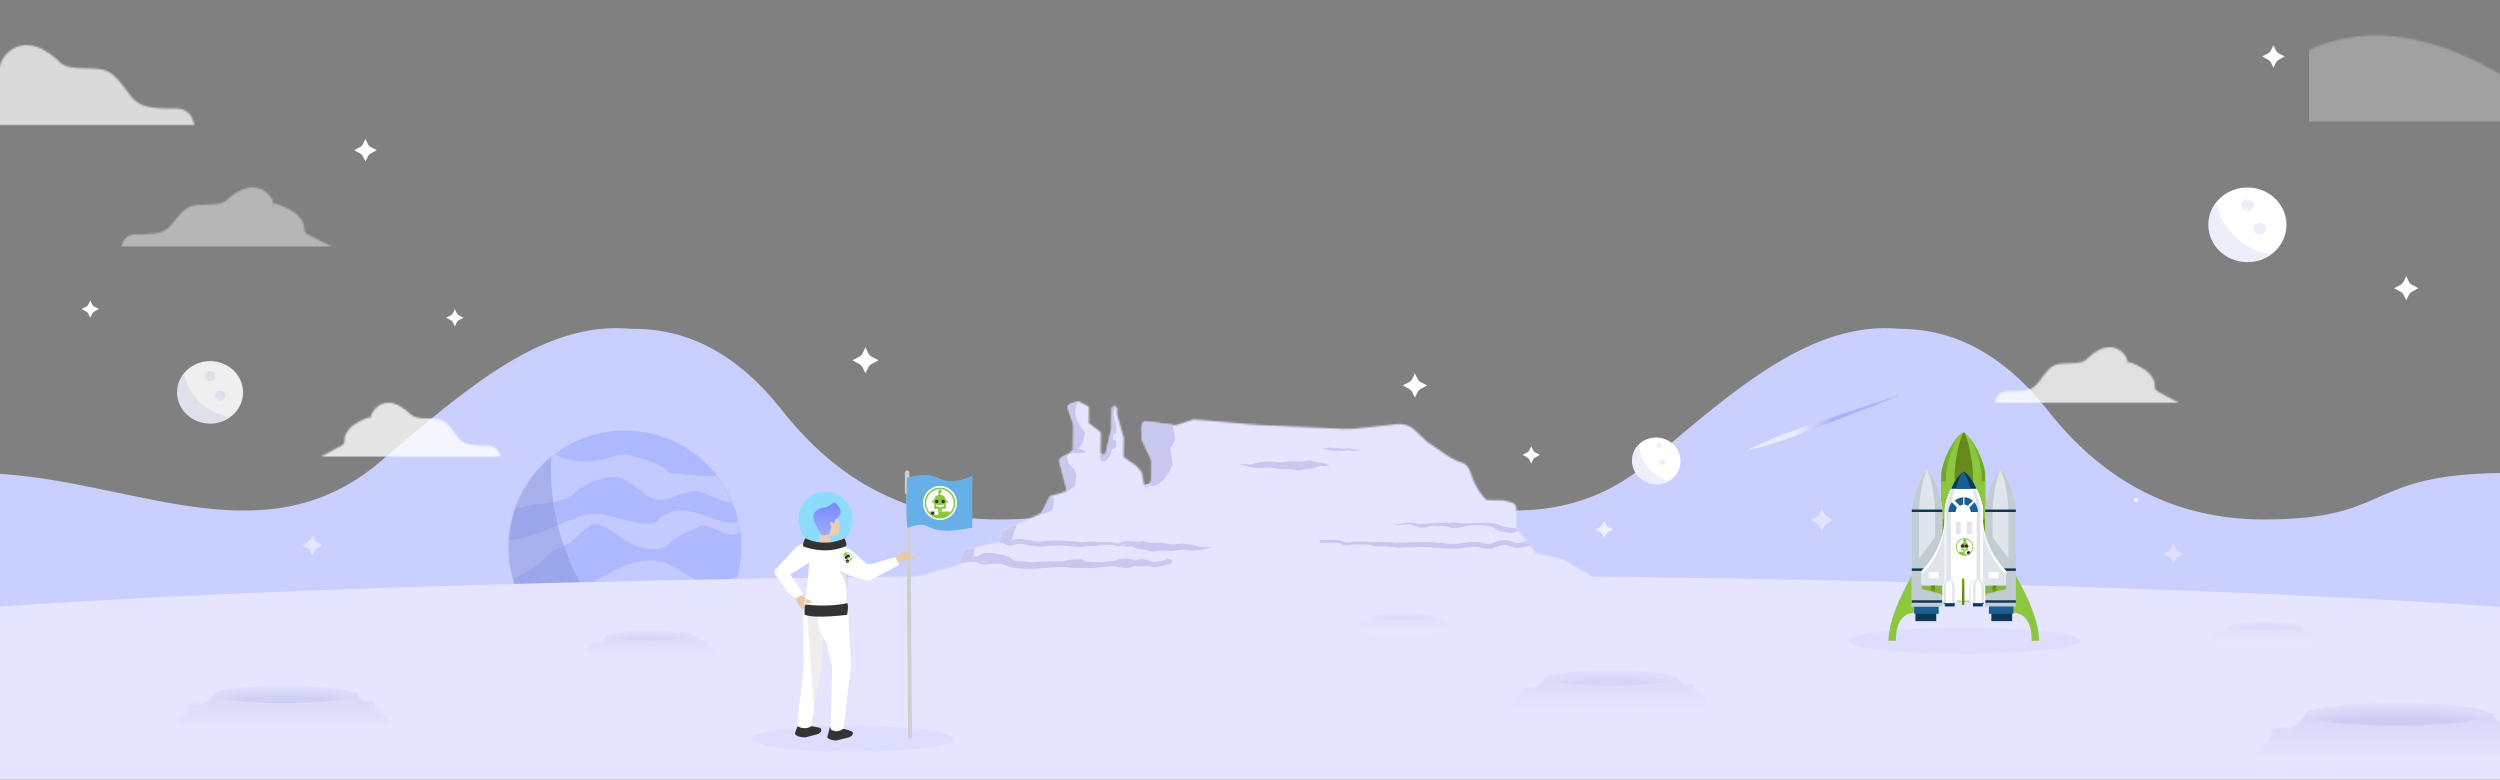 <svg xmlns="http://www.w3.org/2000/svg" xmlns:xlink="http://www.w3.org/1999/xlink" width="1440" height="449" xmlns:v="https://vecta.io/nano"><rect width="100%" height="100%" fill="#808080" stroke="none"/><style><![CDATA[.B{fill:#fff}.C{fill:#8dc63f}.D{fill:#dfe5ea}.E{fill:#333}.F{opacity:.138}.G{fill-rule:nonzero}.H{fill:#0d3956}.I{fill:#1b5e92}.J{mask:url(#o)}.K{fill:#e5e5ff}.L{fill:#7a85da}]]></style><defs><path d="M35.639 4.767c-1.185 1.418-1.911 3.023-2.178 4.816h0c.106.21.073.525-.096.942h0l.096-.942h0c-.32-.638-1.905-.324-4.756.942h0c-5.688 2.528-8.849 4.202-11.592 8.604h0c-2.743 4.402.263 5.936-3.223 7.85h0C11.566 28.256 6.936 30.597 0 34h0 121c-1.061-4.68-3.855-7.02-8.38-7.02h0c-6.789 0-14.152.193-18.343-3.448h0c-4.192-3.641-7.844-11.56-14.299-13.006h0C73.523 9.08 64.78 11.14 60.5 7.26h0C56.221 3.379 50.811 0 45.769 0h0c-5.043 0-8.045 2.273-10.13 4.767h0z" id="A"/><path d="M45.653 6.449a13.31 13.31 0 0 0-2.791 6.516h0c.136.285.094.71-.124 1.275h0l.124-1.275h0c-.409-.863-2.44-.438-6.093 1.275h0c-7.287 3.42-11.336 5.686-14.849 11.641h0c-3.514 5.956.336 8.031-4.128 10.621h0C14.816 38.229 8.885 41.395 0 46h0 155c-1.359-6.332-4.938-9.498-10.735-9.498h0c-8.696 0-18.128.261-23.498-4.665h0c-5.37-4.926-10.048-15.64-18.317-17.597h0c-8.268-1.955-19.468.832-24.951-4.419h0C72.019 4.571 65.089 0 58.63 0h0c-6.46 0-10.305 3.075-12.977 6.449h0z" id="B"/><path d="M47.228 220c-62.97-93.752-62.97-159.201 0-196.348s115.35-29.722 157.14 22.274c33.053 42.86 74.938 64.29 125.655 64.29 35.755 0 50.32-5.917 64.558-12.188l1.817-.802c15.461-6.827 31.582-13.794 75.022-13.794 85.175 0 163.928 52.825 233.639-6.537C755.34 34.08 799.464-4.59 850.013.443c32.164-.459 60.615 14.702 85.355 45.484 33.053 42.86 74.938 64.29 125.655 64.29 35.755 0 50.32-5.917 64.558-12.188l1.817-.802c15.461-6.827 31.582-13.794 75.022-13.794 85.175 0 163.928 52.825 233.639-6.537 50.247-42.788 94.346-81.434 144.852-76.464 31.386.154 59.205 15.318 83.457 45.494 33.053 42.86 74.938 64.29 125.655 64.29 35.755 0 50.32-5.917 64.558-12.188l1.817-.802c15.461-6.827 31.582-13.794 75.022-13.794 85.175 0 163.928 52.825 233.639-6.537s127.587-110.752 207.156-48.76c53.046 41.328 53.046 105.283 0 191.864h0z" id="C"/><circle id="D" cx="67" cy="67" r="67"/><linearGradient x1="43.298%" y1="77.396%" x2="63.551%" y2="50%" id="E"><stop stop-color="#fff" offset="0%"/><stop stop-color="#939fff" offset="100%"/></linearGradient><path id="F" d="M0 0h10v10H0z"/><path id="G" d="M0 0h12v12H0z"/><path id="H" d="M0 0h13v13H0z"/><path d="M97.576.104l-4.562 1.792c-.784.308-1.176 1.206-.877 2.008h0l3.425 9.181c.066.177.1.365.1.555h0v13.902c0 .537-.271 1.036-.717 1.321h0l-6.443 4.112c-.577.368-.845 1.082-.659 1.749h0l4.357 15.569c.228.816-.226 1.67-1.021 1.917h0l-7.613 2.37a1.53 1.53 0 0 0-.908.77h0l-4.545 8.915c-.158.307-.41.553-.719.698h0L55.378 75.224a1.56 1.56 0 0 0-.892 1.416h0v3.486a1.55 1.55 0 0 1-1.163 1.513h0L34.446 86.34c-.5.125-.905.499-1.076.995h0l-2.513 7.27a1.54 1.54 0 0 1-1.019.979h0l-28.729 8.381c-1.556.454-1.445 2.744.147 3.032h0c90.687 16.404 352.774-5.641 392.351-9.11h0c1.506-.132 1.922-2.179.594-2.919h0l-6.748-3.758-8.672-5.064a1.54 1.54 0 0 0-.462-.176h0l-14.729-2.957a1.52 1.52 0 0 1-.884-.539h0l-10.998-13.671c-.225-.279-.346-.628-.346-.989h0V57.427c0-1.562-1.04-2.927-2.524-3.31h0l-4.917-1.269c-.122-.032-.248-.047-.374-.047h0-8.837a1.51 1.51 0 0 1-1.078-.456h0c-3.394-3.465-6.051-7.608-7.806-12.17h0l-1.607-4.175c-.837-2.177-2.596-3.848-4.782-4.546h0a35.71 35.71 0 0 1-8.792-4.204h0l-11.537-7.6a1.6 1.6 0 0 1-.199-.156h0l-6.544-6.074c-2.886-2.68-6.774-3.941-10.645-3.454h0l-22.299 2.802c-3.092.388-6.209.537-9.323.445h0l-47.682-1.418-37.317-2.575c-.198-.014-.397.013-.585.076h0l-10.073 3.428c-.209.072-.431.096-.651.071h0l-16.686-1.893c-.74-.084-1.431.389-1.635 1.12h0l-.589 2.104c-.049.175-.067.358-.055.539h0l.468 6.683c.014.204.068.403.157.586h0l5.295 10.814a1.58 1.58 0 0 1 .161.696h0v11.271a1.57 1.57 0 0 1-.109.578h0l-1.042 2.659c-.562 1.437-2.611 1.247-2.911-.27h0l-1.442-7.296a1.56 1.56 0 0 0-.4-.776h0l-3.124-3.29a1.58 1.58 0 0 0-.27-.226h0l-6.269-4.114c-.436-.287-.7-.78-.7-1.31h0v-9.817c0-.155-.023-.31-.067-.459h0l-3.932-13.047c-.045-.148-.068-.303-.068-.459h0V4.01c0-.86-.683-1.557-1.525-1.557h0c-.843 0-1.525.697-1.525 1.557h0v11.254a1.56 1.56 0 0 1-.033.326h0l-2.862 13.641c-.098.463-.395.855-.81 1.066h0l-.187.096c-1.014.517-2.208-.235-2.208-1.393h0V18.307c0-.503-.237-.975-.638-1.267h0l-5.84-4.259c-.401-.292-.639-.764-.639-1.267h0v-7.58a1.56 1.56 0 0 0-.843-1.393h0L98.806.164C98.592.055 98.358 0 98.123 0h0a1.49 1.49 0 0 0-.547.104h0z" id="I"/><linearGradient x1="49.979%" y1="100%" x2="49.979%" y2="0%" id="J"><stop stop-color="#649b1a" offset="3%"/><stop stop-color="#669d1c" offset="50%"/><stop stop-color="#6da422" offset="70%"/><stop stop-color="#78b12d" offset="85%"/><stop stop-color="#89c23c" offset="98%"/><stop stop-color="#8cc63f" offset="100%"/></linearGradient><linearGradient x1="50%" y1="100%" x2="50%" y2="0%" id="K"><stop stop-color="#72aa27" offset="0%"/><stop stop-color="#6a9720" offset="32%"/><stop stop-color="#668c1b" offset="65%"/><stop stop-color="#64881a" offset="100%"/></linearGradient><linearGradient x1="50.12%" y1="0%" x2="50.12%" y2="100%" id="L"><stop stop-color="#72aa27" offset="0%"/><stop stop-color="#6a9720" offset="32%"/><stop stop-color="#668c1b" offset="65%"/><stop stop-color="#64881a" offset="100%"/></linearGradient><path d="M30.337 4.346c-1.009 1.293-1.627 2.756-1.854 4.391h0c.09.192.063.478-.082.859h0l.082-.859h0c-.272-.581-1.622-.295-4.049.859h0c-4.842 2.305-7.533 3.832-9.868 7.845h0c-2.335 4.013.224 5.412-2.743 7.157h0C9.845 25.763 5.904 27.897 0 31h0 103c-.903-4.267-3.281-6.401-7.133-6.401h0c-5.779 0-12.046.176-15.615-3.144h0c-3.568-3.32-6.677-10.54-12.172-11.859h0c-5.494-1.318-12.937.561-16.58-2.978h0C47.858 3.081 43.253 0 38.961 0h0c-4.292 0-6.848 2.072-8.623 4.346h0z" id="M"/><path d="M31.221 4.486a9.34 9.34 0 0 0-1.908 4.533h0c.093.198.064.494-.085.887h0l.085-.887h0c-.28-.6-1.669-.305-4.167.887h0c-4.983 2.379-7.752 3.955-10.155 8.098h0c-2.403 4.143.23 5.587-2.823 7.388h0C10.132 26.594 6.076 28.797 0 32h0 106c-.93-4.405-3.377-6.607-7.341-6.607h0c-5.947 0-12.397.182-16.069-3.245h0c-3.672-3.427-6.872-10.88-12.526-12.241h0c-5.655-1.36-13.314.579-17.063-3.074h0C49.252 3.18 44.512 0 40.095 0h0c-4.417 0-7.048 2.139-8.874 4.486h0z" id="N"/><path d="M21.82 0l-3.684 4.645-3.967 2.407s.85-.542-1.7-.542h0c-2.55 0-5.951.542-5.951.542h0v1.355l-.283 2.168-3.117 3.7s-.567-.719-1.7 1.178h0C.283 17.351 0 20.061 0 20.061h0s53.558 11.112 121 0h0v-6.775l-5.101-2.168-1.7-1.697-.567-2.91s.567-2.647-1.7-1.866h0c-2.267.782-4.835 0-4.835 0h0l-2.249-1.658L103.431 0H21.82z" id="O"/><linearGradient x1="50%" y1="0.401%" x2="50%" y2="69.423%" id="P"><stop stop-color="#c7c7f0" offset="0%"/><stop stop-color="#e5e5ff" offset="100%"/></linearGradient><radialGradient cx="50%" cy="157.011%" fx="50%" fy="157.011%" r="192.068%" gradientTransform="translate(0.5,1.57),scale(0.123,1),rotate(90),scale(1,4.375),translate(-0.5,-1.57)" id="Q"><stop stop-color="#c7c7f0" offset=".005%"/><stop stop-color="#c7c7f0" offset="47.345%"/><stop stop-color="#e9e9ff" offset="100%"/></radialGradient><path d="M13.705 0l-2.314 2.787-2.492 1.444s.534-.325-1.068-.325h0c-1.602 0-3.738.325-3.738.325h0v.813l-.178 1.301-1.958 2.22s-.356-.431-1.068.707h0C.178 10.411 0 12.037 0 12.037h0s33.639 6.667 76 0h0V7.972l-3.204-1.301-1.068-1.018-.356-1.746s.356-1.588-1.068-1.119h0c-1.424.469-3.037 0-3.037 0h0l-1.413-.995L64.965 0h-51.26z" id="R"/><radialGradient cx="50%" cy="157.011%" fx="50%" fy="157.011%" r="192.068%" gradientTransform="translate(0.5,1.57),scale(0.12,1),rotate(90),scale(1,4.375),translate(-0.5,-1.57)" id="S"><stop stop-color="#c7c7f0" offset=".005%"/><stop stop-color="#c7c7f0" offset="47.345%"/><stop stop-color="#e9e9ff" offset="100%"/></radialGradient><path d="M9.738 0L8.094 2.044 6.323 3.103s.379-.238-.759-.238h0c-1.138 0-2.656.238-2.656.238h0v.596l-.126.954-1.391 1.628s-.253-.316-.759.518h0C.126 7.635 0 8.827 0 8.827h0s23.902 4.889 54 0h0V5.846l-2.276-.954-.759-.747-.253-1.28s.253-1.165-.759-.821h0c-1.012.344-2.158 0-2.158 0h0l-1.004-.729L46.159 0H9.738z" id="T"/><linearGradient x1="50%" y1="0.401%" x2="50%" y2="69.423%" id="U"><stop stop-color="#c7c7f0" offset="0%"/><stop stop-color="#e9e9ff" offset="100%"/></linearGradient><radialGradient cx="50%" cy="157.011%" fx="50%" fy="157.011%" r="192.068%" gradientTransform="translate(0.5,1.57),scale(0.111,1),rotate(90),scale(1,4.375),translate(-0.5,-1.57)" id="V"><stop stop-color="#c7c7f0" offset=".005%"/><stop stop-color="#c7c7f0" offset="47.345%"/><stop stop-color="#e9e9ff" offset="100%"/></radialGradient><path d="M20.377 0l-3.44 4.273-3.705 2.215s.794-.499-1.588-.499h0c-2.382 0-5.557.499-5.557.499h0v1.247L5.822 9.73l-2.911 3.404s-.529-.661-1.588 1.084h0C.265 15.963 0 18.457 0 18.457h0s50.017 10.223 113 0h0v-6.233l-4.764-1.995-1.588-1.561-.529-2.677s.529-2.435-1.588-1.716h0c-2.117.719-4.515 0-4.515 0h0l-2.101-1.525L96.592 0H20.377z" id="W"/><path d="M28.672 0l-4.841 5.946-5.213 3.082s1.117-.694-2.234-.694h0c-3.351 0-7.819.694-7.819.694h0v1.735l-.372 2.775-4.096 4.736s-.745-.92-2.234 1.508h0C.372 22.21 0 25.679 0 25.679h0s70.377 14.223 159 0h0v-8.672l-6.703-2.775-2.234-2.172-.745-3.725s.745-3.388-2.234-2.388h0c-2.979 1-6.353 0-6.353 0h0l-2.956-2.122L135.913 0H28.672z" id="X"/><radialGradient cx="50%" cy="157.011%" fx="50%" fy="157.011%" r="192.068%" gradientTransform="translate(0.5,1.57),scale(0.123,1),rotate(90),scale(1,4.375),translate(-0.5,-1.57)" id="Y"><stop stop-color="#c7c7f0" offset=".005%"/><stop stop-color="#c7c7f0" offset="47.345%"/><stop stop-color="#e9e9ff" offset="100%"/></radialGradient><path d="M11.361 0L9.443 2.23 7.377 3.385s.443-.26-.885-.26h0c-1.328 0-3.098.26-3.098.26h0v.651l-.148 1.041-1.623 1.776s-.295-.345-.885.566h0C.148 8.329 0 9.629 0 9.629h0s27.885 5.334 63 0h0V6.377l-2.656-1.041-.885-.815-.295-1.397s.295-1.271-.885-.895h0c-1.18.375-2.517 0-2.517 0h0l-1.171-.796L53.852 0H11.361z" id="Z"/><radialGradient cx="50%" cy="157.011%" fx="50%" fy="157.011%" r="192.068%" gradientTransform="translate(0.5,1.57),scale(0.119,1),rotate(90),scale(1,4.375),translate(-0.5,-1.57)" id="a"><stop stop-color="#c7c7f0" offset=".005%"/><stop stop-color="#c7c7f0" offset="47.345%"/><stop stop-color="#e9e9ff" offset="100%"/></radialGradient><linearGradient x1="51.793%" y1="52.822%" x2="43.597%" y2="50%" id="b"><stop stop-color="#fff" offset="0%"/><stop stop-color="#fff" offset="12.695%"/><stop stop-color="#eee" offset="100%"/></linearGradient><linearGradient x1="50%" y1="90.021%" x2="50%" y2="10.002%" id="c"><stop stop-color="#9ca8fb" offset="0%"/><stop stop-color="#7b8bff" offset="100%"/></linearGradient><path id="d" d="M22.212 21.897c-4.893 3.216-8.811 17.868-8.811 23.228v55.179h17.633V45.136c0-5.367-3.926-20.022-8.822-23.239z"/><path id="e" d="M43.377 23.31h0c-5.361 2.761-10.933 15.407-10.933 21.383v52.079H54.31V44.693c0-5.976-5.575-18.622-10.933-21.383z"/><path id="f" d="M34.914 85.47c-.972 0-1.763 1.786-1.763 3.969v8.746h3.527v-8.746c0-2.183-.794-3.969-1.763-3.969z"/></defs><g fill="none" fill-rule="evenodd"><g opacity=".426" transform="matrix(-1 0 0 1 191 108)" class="B"><mask id="g"><use xlink:href="#A"/></mask><path mask="url(#g)" d="M-3 37h127V-2H-3z"/></g><g opacity=".705" transform="translate(-43 26)" class="B"><mask id="h"><use xlink:href="#B"/></mask><path mask="url(#h)" d="M-4 50h163V-3H-4z"/></g><g opacity=".744" transform="matrix(-1 0 0 1 1489 20)" class="B"><mask id="i"><use xlink:href="#C" href="#B"/></mask><path opacity=".593" mask="url(#i)" d="M-4 50h163V-3H-4z"/></g><g transform="translate(-486 189)"><mask id="j" class="B"><use xlink:href="#C"/></mask><use fill="#c9d0ff" xlink:href="#C"/><g opacity=".503" mask="url(#j)"><g transform="translate(779 59)"><mask id="k" class="B"><use xlink:href="#D"/></mask><use fill="#939fff" xlink:href="#D"/><g mask="url(#k)"><g transform="translate(-29.996 -18)"><g fill="#bbc3ff"><path d="M41.164 20.04C52.011 31.211 63.96 37.247 80.12 35.436c7.544-.845 13.15-5.163 21.069-2.894 33.552 9.614 7.354 9.031 36.08 11.169 4.48.333 9.068.866 13.476 0 4.082-.802 8.269-7.557 11.478-4.905 4.66 3.852 7.656 12.882 4.01 17.708-5.982 7.918-19.94-1.922-26.32-3.175-9.5-1.866-18.465 7.481-27.116 3.751-8.201-3.536-15.663-14.868-26.544-11.965-27.13 7.238-8.46 11.992-42.313 15.748-6.866.762-23.405 6.916-20.717.54l-6.512-2.816c55.109-130.687 8.77 3.971 22.452-36.436l2-2.121zM17.639 80.264c20.568 3.904 33.057-5.348 52.207-12.533 13.255-4.974 22.269 1.889 35.081 3.423 14.326 1.715 7.675-3.111 19.707-6.497 9.978-2.807 23.824 5.055 31.537 6.326 4.74.781 9.829-1.948 14.402-.475 1.724.555-2.273 2.916-3.802 3.889-2.563 1.631-5.251 3.99-8.282 3.802-5.003-.31-9.266-3.93-14.118-5.191-1.502-.39-3.201-.257-4.644.314-5.013 1.982-9.81 4.517-14.464 7.242-2.513 1.472-4.089 4.767-6.951 5.296-4.789.886-9.983.376-14.549-1.32-6.706-2.49-12.001-7.879-18.467-10.941-2.256-1.068-5.094-2.313-7.373-1.295-5.038 2.252-8.35 7.265-12.916 10.366-3.067 2.082-6.827 2.999-9.874 5.11-3.807 2.636-6.679 6.501-10.553 9.037-4.938 3.233-10.135 6.229-15.711 8.158-2.479.858-6.781 2.391-7.869 0-3.138-6.896-1.613-15.071-2.42-22.607l-.941-2.105zm11.119 37.234c15.124-.395 26.218.373 39.656-6.277 14.897-7.373 29.217-20.397 47.083-18.123 13.113 1.669 20.013 14.459 34.52 12.997 6.015-.606 15.198-8.392 17.891-2.97 3.441 6.925-1.662 18.284-8.676 21.517-6.843 3.154-13.932-5.899-21.24-7.73-3.107-.779-6.495-.755-9.608 0-3.179.771-5.554 3.751-8.748 4.453-8.685 1.91-15.328-5.793-24.094-2.805-29.032 9.895-23.686 15.869-50.592 11.749-1.97-.302-4.774 1.755-5.978.163l-4.114 1.946c-2.732-3.615-2.796-8.625-4.193-12.937l-1.908-1.984zm26.872 32.183c24.204-24.52 60.332-7.196 89.51-10.049 5.267-.515 11.07-7.354 15.314-4.188 3.376 2.517-5.52 6.456-8.893 8.977s-7.079 4.785-11.11 5.976c-16.339 4.828-31.849-12.103-49.011-6.31-6.291 2.124-10.117 8.81-16.018 11.856-2.948 1.522-6.545 1.895-9.838 1.494-2.937-.358-5.992-1.58-8.082-3.679-1.403-1.409-.912-3.874-1.368-5.811"/></g><path d="M142.752 140.529l-.337.274c-13.239 10.693-30.076 17.094-48.405 17.094-42.626 0-77.181-34.62-77.181-77.326a77.08 77.08 0 0 1 15.989-47.131c10.718 54.886 54.629 97.863 109.934 107.09z" fill-opacity=".45" fill="#4450a5" transform="matrix(.946 .326 -.326 .946 35.493 -20.765)"/></g></g></g></g><g mask="url(#j)" class="K"><ellipse cx="1204.252" cy="187.249" rx="893" ry="45.288"/></g><path d="M3.691 86.673c1.109-4.369 2.292-8.423 3.503-12.379.595-2 1.224-3.893 1.839-5.849l1.88-5.669c1.269-3.72 2.578-7.272 3.929-10.657l4.057-10.155 4.016-10.298 4.037-10.209 8.114-20.247.139.565-7.566 22.489-3.8 11.142-3.83 11.07-3.79 11.204c-1.26 3.756-2.565 7.344-3.915 10.765l-2.045 4.97-2.086 4.835a122.06 122.06 0 0 1-4.341 9.033l-.139-.61z" transform="matrix(.643 .766 -.766 .643 1557.391 11.246)" fill="url(#E)" opacity=".587" class="G"/><g opacity=".729" transform="translate(1405 111)" class="B"><mask id="l"><use xlink:href="#F"/></mask><path d="M5 10L3.964 7.861a3.22 3.22 0 0 0-1.345-1.417L0 5l2.545-1.32a3.22 3.22 0 0 0 1.436-1.497L5 0l1.019 2.183a3.22 3.22 0 0 0 1.436 1.497L10 5 7.38 6.444c-.584.322-1.054.817-1.344 1.417L5 10z" mask="url(#l)"/></g><g opacity=".367" transform="translate(1732 124)" class="B"><mask id="m"><use xlink:href="#G"/></mask><path d="M6 12L4.757 9.433c-.349-.72-.913-1.314-1.614-1.7L0 6l3.054-1.584c.757-.393 1.362-1.024 1.723-1.796L6 0l1.223 2.619c.361.773.966 1.404 1.723 1.796L12 6 8.856 7.733c-.701.386-1.264.98-1.613 1.7L6 12z" mask="url(#m)"/></g><path d="M666 131l-1.243-2.567c-.349-.72-.913-1.314-1.614-1.7L660 125l3.054-1.584c.757-.393 1.362-1.024 1.723-1.796L666 119l1.223 2.619c.361.773.966 1.404 1.723 1.796L672 125l-3.144 1.733c-.701.386-1.264.98-1.613 1.7L666 131z" opacity=".459" class="B"/><g opacity=".434" transform="translate(1529 104)" class="B"><mask id="n"><use xlink:href="#H"/></mask><path d="M6.5 13l-1.346-2.781a4.19 4.19 0 0 0-1.748-1.842L0 6.5l3.308-1.716c.82-.425 1.476-1.109 1.867-1.946L6.5 0l1.325 2.837c.391.837 1.047 1.521 1.867 1.946L13 6.5 9.594 8.377a4.19 4.19 0 0 0-1.748 1.842L6.5 13z" mask="url(#n)"/></g><g transform="matrix(1 .017 -.017 1 1009.016 40.562)"><mask id="o" class="B"><use xlink:href="#I"/></mask><path d="M-6.991 137.009h408v-160h-408z" class="J K"/><g fill="#c7c7f0" class="J"><path d="M360.572 75.257l-7.947 1.959c-1.161.198-2.119-.362-3.169-.757-1.056-.397-2.154-.628-3.279-.738-2.245-.222-4.404.23-6.472 1.072-1.077.439-2.157.968-3.311 1.187-1.363.259-2.609-.153-3.921-.466-4.997-1.19-9.85.184-14.834.66-5.185.494-10.435-.471-15.628-.566-6.134-.111-12.262.257-18.381.623-.329.02-.597.129-.811.288-.044-.01-.086-.024-.134-.03a78.85 78.85 0 0 0-12.555-.534 1.37 1.37 0 0 0-.429.088l-3.487-.033c-2.274-.022-4.559-.104-6.831.004-1.107.053-2.215.165-3.303.373-.543.104-1.084.259-1.637.303-.53.042-1.006-.043-1.507-.212-.962-.326-1.851-.791-2.855-.997-1.067-.219-2.163-.267-3.251-.258-2.55.021-5.101.126-7.65.192-1.045.028-1.049 1.629 0 1.601l6.828-.177c1.04-.026 2.098-.051 3.131.097 1.055.151 1.984.557 2.966.939a5.71 5.71 0 0 0 3.176.306c1.115-.192 2.194-.434 3.326-.519 2.231-.167 4.479-.081 6.714-.06l1.806.017c.142.25.406.438.705.418l1.215-.082c.195.341.556.582 1.084.562a78.85 78.85 0 0 1 12.555.534c.139.017.262.009.378-.01a1.45 1.45 0 0 0 .567.073c5.488-.329 10.98-.658 16.48-.642 5.342.015 10.713.938 16.042.694 5.062-.232 10.205-2.091 15.263-.938 2.375.541 4.405 1.031 6.791.246 2.327-.767 4.361-1.953 6.89-1.932 2.601.022 4.835 1.822 7.397 1.597 2.95-.258 5.99-1.394 8.859-2.104 1.828-.452 1.054-3.233-.779-2.779M151.796 89.903l-7.947 1.959c-1.161.198-2.119-.362-3.169-.757-1.056-.397-2.154-.628-3.279-.738-2.245-.222-4.404.23-6.472 1.072-1.077.439-2.157.968-3.311 1.187-1.363.259-2.609-.153-3.921-.466-4.997-1.19-9.85.184-14.834.66-5.185.494-10.435-.471-15.628-.566-6.134-.111-12.262.257-18.381.623-.329.02-.597.129-.811.288-.044-.01-.086-.024-.134-.03a78.85 78.85 0 0 0-12.555-.534 1.37 1.37 0 0 0-.429.088l-3.487-.033c-2.274-.022-4.559-.104-6.831.004-1.107.053-2.215.165-3.303.373-.543.104-1.084.259-1.637.303-.53.042-1.006-.043-1.507-.212-.962-.326-1.851-.791-2.855-.997-1.067-.219-2.163-.267-3.251-.258-2.55.021-5.101.126-7.65.192-1.045.028-1.049 1.629 0 1.601l6.828-.177c1.04-.026 2.098-.051 3.131.097 1.055.151 1.984.557 2.966.939a5.71 5.71 0 0 0 3.176.306c1.115-.192 2.194-.434 3.326-.519 2.231-.167 4.479-.081 6.714-.06l1.806.017c.142.25.406.438.705.418l1.215-.082c.195.341.556.582 1.084.562a78.85 78.85 0 0 1 12.555.534c.139.017.262.009.378-.01a1.45 1.45 0 0 0 .567.073c5.488-.329 10.98-.658 16.48-.642 5.342.015 10.713.938 16.042.694 5.062-.232 10.205-2.091 15.263-.938 2.375.541 4.405 1.031 6.791.246 2.327-.767 4.361-1.953 6.89-1.932 2.601.022 4.835 1.822 7.397 1.597 2.95-.258 5.99-1.394 8.859-2.104 1.828-.452 1.054-3.233-.779-2.779"/><path d="M40.806 77.984l6.089 1.959c.889.198 1.623-.362 2.428-.757.81-.397 1.65-.627 2.511-.739 1.72-.221 3.374.23 4.959 1.072.825.439 1.652.968 2.537 1.188 1.043.259 1.998-.153 3.003-.466 3.829-1.19 7.547.186 11.366.661 3.972.494 7.994-.471 11.972-.565 4.699-.112 9.395.256 14.083.623a.98.98 0 0 1 .621.287c.034-.01.066-.024.102-.03a46.45 46.45 0 0 1 9.619-.533.85.85 0 0 1 .328.087l2.672-.033c1.743-.022 3.492-.104 5.233.004.847.053 1.696.165 2.53.373.415.104.83.26 1.254.303.406.042.771-.043 1.154-.212.737-.325 1.418-.79 2.188-.997.818-.218 1.657-.267 2.491-.258 1.953.022 3.907.126 5.86.192.801.027.804 1.628 0 1.601l-5.231-.177c-.797-.025-1.608-.05-2.399.097-.809.151-1.52.558-2.272.94-.806.41-1.579.498-2.433.306s-1.68-.433-2.547-.518c-1.71-.167-3.432-.081-5.144-.06l-1.383.017c-.109.249-.311.438-.54.417l-.93-.081c-.149.34-.425.581-.83.561a46.45 46.45 0 0 0-9.619.533.75.75 0 0 1-.289-.01c-.127.056-.27.087-.434.074-4.205-.329-8.413-.659-12.626-.643-4.093.015-8.207.938-12.29.694-3.879-.232-7.818-2.09-11.693-.937-1.82.541-3.376 1.03-5.203.245-1.782-.766-3.34-1.953-5.279-1.931-1.992.021-3.704 1.822-5.666 1.597-2.261-.258-4.59-1.394-6.788-2.104-1.401-.452-.807-3.232.597-2.779m-11.182 9.877v7.04s17.186-4.452 27.521 0 28.242-.207 36.054.725 29.324-1.553 29.324-1.553 5.408-1.553 9.975 0 20.112-2.795 20.112-2.795-9.656.724-13.743 1.553-6.97-3.831-13.94-2.692-1.563 2.063-14.061 2.223-4.567-2.015-13.219-1.394-11.778 4.142-26.079 3.106-5.528-3.521-18.628-5.487-7.211 2.898-15.623 1.449-7.691-2.174-7.691-2.174M360.142 71.86l.092-4.289s-11.231 2.493-17.892-.352-18.363-.234-23.429-.902-19.084.571-19.084.571-3.536.878-6.484-.127-13.111 1.446-13.111 1.446 6.287-.318 8.954-.771 4.482 2.423 9.028 1.819 1.042-1.237 9.17-1.175 2.943 1.286 8.577 1.019 7.711-2.373 16.994-1.559 3.549 2.215 12.038 3.581 4.726-1.674 10.176-.684 4.972 1.423 4.972 1.423M151.484 7.275l2.949 13.92-2.949 5.061 1.475 8.858s-5.242 16.182-14.563 12.204l1.884-6.51-4.55-13.197-4.296-16.857 6.193-9.807 13.859 6.327z"/><path d="M115.927-.192v12.101l-4.592 18.423s-.622 4.665 2.296 4.028 4.318-7.166 4.318-7.166l2.331-1.274v-3.662l-1.866-.478.155-3.025 1.71-.637v-3.344l-.622-3.344-.622-1.751-.466-2.866.466-2.548.291-1.737.953-5.109-5.129 2.388h.777zM97.848-1.231l-1.65 6.732 1.65 6.42 4.5 6.106-1.65 6.576-2.1 2.349 4.65 1.878-2.85.94h-4.2l-7.95-2.035 1.351-20.667 4.949-8.298zm-6.429 31.075l1.48 5.881 3.62 3.497 1.2 3.497-.601 5.902-5.7 4.223-3.656-3.449-2.043-16.213zm-8.983 22.224l2.582 4.986-.607 5.693-5.013 2.322h-6.38zM65.292 66.485L60.963 81.11l-1.641 1.375-6.418-.808-7.612-6.141 12.537-5.818zM40.496 81.742l-1.236 8.529-4.271 2.57-5.492-1.421V79.841zm203.126-46.938l-2.643-1.505-4.941-.637-4.597-1.017-3.563.763c-.575.254-7.164-.127-7.164-.127l-6.396.944-5.057-.562c-.344 0-6.205.562-6.205.562l-4.589 1.262h-6.349-.497l5.746 1.579 6.206.562c.344 0 5.057-.562 5.057-.562l6.396.944 7.164-.128c.574.254 3.563.763 3.563.763l4.596-1.018 4.941-.636 2.084-1.187h6.247zm-5.162-9.672l1.169-.502 2.185-.212 2.033-.339 1.576.254c.253.084 3.168-.042 3.168-.042l2.829.315 2.236-.188a241.95 241.95 0 0 1 2.745.188l2.029.42h2.809.219l-2.541.526-2.745.188c-.152 0-2.236-.188-2.236-.188l-2.83.315-3.169-.042c-.254.084-1.575.254-1.575.254l-2.034-.339-2.185-.212-.922-.396h-2.763zM124.452 82.984l2.643-1.505 4.941-.637 4.597-1.017 3.563.763c.574.254 7.164-.127 7.164-.127l6.396.944 5.057-.562c.344 0 6.205.562 6.205.562l4.589 1.262h6.349.497l-5.746 1.579-6.205.562c-.344 0-5.057-.562-5.057-.562l-6.396.944-7.164-.128c-.575.254-3.563.763-3.563.763l-4.596-1.018-4.942-.636-2.084-1.187h-6.247z"/></g></g><g transform="translate(1550.744 60)"><ellipse fill="#ddf" cx="67" cy="120.071" rx="67" ry="7.5"/><g transform="translate(23.03)" class="G"><path d="M71.238 79.113s15.517 24.251 15.517 40.969h-4.33s1.263-16.172-11.187-16.172V79.113zm-55.721 0S0 103.364 0 120.082h4.33S3.067 103.91 15.517 103.91V79.113z" class="C"/><path d="M43.019 0h0c-6.217 3.229-12.69 17.937-12.69 24.882V85.47h25.392V24.882c0-6.956-6.48-21.672-12.701-24.882z" fill="url(#J)"/><path d="M43.377 0h0C38.368 3.229 33.15 17.937 33.15 24.882V85.47h20.454V24.882c0-6.956-5.217-21.672-10.227-24.882z" class="C"/><path d="M43.377 0h0c-2.591 3.229-5.29 17.937-5.29 24.882V85.47h10.58V24.882c0-6.956-2.699-21.672-5.29-24.882z" fill="url(#K)"/><path d="M30.329 28.255h25.392v21.897H30.329z" class="C"/><path d="M15.517 103.129h11.991v5.651H15.517z" class="H"/><path d="M14.812 98.891h14.106v5.651H14.812z" class="I"/><path d="M59.247 103.129h11.991v5.651H59.247z" class="H"/><path d="M57.837 98.891h14.106v5.651H57.837z" class="I"/><use xlink:href="#d" class="D"/><use xlink:href="#d" fill="#c2ccd3"/><path d="M22.225 21.897c-2.551 3.216-4.592 17.869-4.592 23.229v27.629l9.169-12.387V45.138c0-5.368-2.03-20.024-4.577-23.24z" class="D"/><path d="M64.537 21.897c-4.898 3.216-8.817 17.868-8.817 23.228v55.179h17.633V45.136c0-5.367-3.919-20.022-8.817-23.239z" fill="#c2ccd3"/><path d="M64.535 21.897c-2.545 3.216-4.583 17.869-4.583 23.229v15.231l9.169 12.397V45.138c0-5.368-2.038-20.024-4.586-23.24z" class="D"/><path d="M13.401 44.501h17.633v1.413H13.401zm0 33.906h17.633v1.413H13.401zm0 18.365h17.633v1.413H13.401zm42.32-52.271h17.633v1.413H55.721zm0 33.906h17.633v1.413H55.721zm0 18.365h17.633v1.413H55.721z" class="H"/><path d="M54.27 47.326H32.481c.001 12.178-4.842 23.844-13.437 32.369h0v7.744l9.712 2.407c2.188.543 3.726 2.528 3.725 4.807H54.27c0-2.28 1.54-4.265 3.729-4.807l9.712-2.407v-7.744h0c-8.596-8.525-13.44-20.191-13.441-32.369h0z" class="B"/><path d="M67.711 82.023h0C59.114 73.616 54.27 62.111 54.27 50.101v-5.408c0-5.976-5.556-18.622-10.895-21.383h0c-5.342 2.761-10.895 15.407-10.895 21.383v5.408c.001 12.01-4.842 23.514-13.437 31.922h0v7.632l9.712 2.377a4.88 4.88 0 0 1 3.725 4.74H54.27c-.002-2.249 1.539-4.207 3.729-4.74l9.712-2.377v-7.632z" class="D"/><path d="M19.044 88.296v1.978l9.712 2.406c2.188.542 3.726 2.523 3.725 4.798H54.27c-.002-2.277 1.539-4.259 3.729-4.798l9.712-2.406v-1.978H19.044z" fill="#88b541"/><g fill="url(#K)"><path d="M24.686 91.442l2.116.385v-3.532h-2.116z"/><path d="M59.953 91.827l2.116-.385v-3.146h-2.116z"/></g><g class="B"><use xlink:href="#e"/><use xlink:href="#e"/></g><path d="M43.023 23.31h0c-4.837 2.761-9.873 15.407-9.873 21.383v52.079h19.749V44.693c0-5.976-5.036-18.622-9.876-21.383z" class="D"/><path d="M43.374 23.31h0c-3.625 2.761-7.402 15.407-7.402 21.383v52.079h14.812V44.693c0-5.976-3.78-18.622-7.41-21.383z" class="B"/><path d="M35.972 32.493h14.812c-2.091-4.466-4.795-8.429-7.41-9.889h0c-2.63 1.46-5.315 5.423-7.402 9.889z" class="H"/><path d="M38.793 32.493h8.464c-1.196-4.466-2.727-8.429-4.234-9.889h0c-1.503 1.46-3.038 5.423-4.23 9.889z" class="I"/><path d="M23.276 80.526h5.643v3.532h-5.643zm34.561 0h5.643v3.532h-5.643z" class="B"/><path d="M43.73 37.437v4.2a4.16 4.16 0 0 1 1.867.745l3.07-2.97a8.54 8.54 0 0 0-4.937-1.975h0zm-.705 0a8.54 8.54 0 0 0-4.937 1.975l3.072 2.97c.548-.395 1.189-.651 1.865-.745v-4.2zm6.472 2.826L46.551 43.4c.513.724.791 1.607.79 2.514h4.147c.001-2.078-.707-4.086-1.992-5.651zm-12.941 0c-1.287 1.563-1.996 3.572-1.995 5.651h4.147c-.001-.907.277-1.79.79-2.514l-2.942-3.137z" class="I"/><path d="M39.498 97.478V90.19c-.004-1.784-.846-3.453-2.253-4.465a5.03 5.03 0 0 0-4.8-.611v3.115c.757-.778 1.887-1.005 2.867-.577s1.617 1.43 1.615 2.538v7.288h2.571zm9.626 0v-7.283c-.003-1.108.633-2.109 1.613-2.538s2.112-.201 2.868.578v-3.112a5.01 5.01 0 0 0-4.809.599c-1.41 1.015-2.25 2.688-2.244 4.474v7.283h2.572z" class="D"/><path d="M43.023 99.598h0c-.389-.002-.704-.346-.704-.769V84.822c0-.422.315-.765.704-.765h0c.389 0 .705.342.707.765v14.006c0 .425-.317.769-.707.769z" fill="url(#L)"/><path d="M32.445 98.185h5.643v2.119h-5.643z" class="H"/><path d="M31.74 96.772h6.348v2.119H31.74z" class="I"/><path d="M35.268 85.47c-2.336.006-4.228 1.779-4.234 3.969v8.746h8.464v-8.746c-.006-2.188-1.896-3.961-4.23-3.969h0z" class="B"/><path d="M34.914 85.47c-1.747 0-3.174 1.786-3.174 3.969v8.746h6.348v-8.746c0-2.183-1.431-3.969-3.174-3.969z" class="D"/><g class="B"><use xlink:href="#f"/><use xlink:href="#f"/></g><path d="M48.667 98.185h5.643v2.119h-5.643z" class="H"/><path d="M48.667 96.772h6.348v2.119h-6.348z" class="I"/><path d="M51.487 85.47c-2.334.008-4.224 1.781-4.23 3.969v8.746h8.464v-8.746c-.006-2.189-1.898-3.963-4.234-3.969h0z" class="B"/><path d="M51.841 85.47c-1.743 0-3.174 1.786-3.174 3.969v8.746h6.348v-8.746c0-2.183-1.427-3.969-3.174-3.969z" class="D"/><path d="M51.841 85.47c-.969 0-1.763 1.786-1.763 3.969v8.746h3.527v-8.746c0-2.183-.794-3.969-1.763-3.969z" class="B"/><path d="M38.793 51.565h2.821v7.064h-2.821zm6.348 0h2.821v7.064h-2.821z" class="D"/><g transform="matrix(1 .017 -.017 1 38.138 60.148)"><ellipse cx="5.782" cy="5.79" rx="5.782" ry="5.79" class="B"/><g class="C"><path d="M3.462 5.775h-.173c-.052-.009-.093-.049-.101-.101h0v-.659c.009-.052.049-.093.101-.101h.173v.861z"/><path d="M3.946 5.877h-.275c-.055-.006-.099-.047-.108-.101h0V4.95c.004-.057.051-.101.108-.101h.275v1.028zm4.184-.102h.173c.053-.006.095-.048.101-.101h0v-.659c-.006-.053-.048-.095-.101-.101H8.13v.861z"/><path d="M7.625 5.877H7.9c.054-.004.098-.047.101-.101h0V4.95c0-.056-.045-.101-.101-.101h-.275v1.028zM5.117 7.693H6.49v1H5.117z"/><path d="M5.695 2.244h1v1.028h-1zM3.881 4.777h3.801v2.917H3.881z"/><ellipse cx="5.803" cy="4.849" rx="1.915" ry="1.751"/></g><g class="E"><circle cx="4.741" cy="5.29" r="1"/><circle cx="6.859" cy="5.29" r="1"/></g><circle cx="5.803" cy="2.005" r="1" class="C"/><path d="M5.803 7.179c-.366-.004-.729-.075-1.07-.21a.36.36 0 0 1-.203-.191c-.039-.088-.042-.189-.007-.279h0c.088-.18.295-.267.484-.203h0c.515.205 1.089.205 1.604 0 .09-.043.195-.045.287-.006s.164.114.197.209c.042.091.043.195.003.286s-.118.161-.213.191a2.77 2.77 0 0 1-1.084.203z" class="B"/><path d="M4.943 5.942v1.447l-.072-.036h-.072V5.942h.145 0zm.513 0h-.072v1.447h.072l.101.036V5.978l-.101-.036zm.614 0h0v1.447h.072l.101.036V5.978l-.173-.036zm.585 0h-.072v1.447h.072l.101.036V5.978l-.101-.036zm2.263 2.641H2.645c-.043.016-.074.055-.079.101h0v.861c1.858 1.577 4.582 1.577 6.439 0v-.861c-.022-.065-.058-.065-.087-.101z" class="C"/><g class="B"><circle cx="6.83" cy="9.133" r="1"/><circle cx="7.509" cy="9.133" r="1"/></g><circle cx="8.159" cy="9.133" r="1" class="E"/><path d="M5.803 10.754C3.037 10.762.787 8.584.773 5.814A5.02 5.02 0 0 1 5.755.767a5.02 5.02 0 0 1 5.049 4.979c0 2.757-2.226 4.996-4.979 5.008h-.022zm0-9.473c-1.831-.003-3.484 1.1-4.186 2.793s-.315 3.644.979 4.941a4.52 4.52 0 0 0 4.934.981 4.53 4.53 0 0 0 2.79-4.191h0c-.024-2.488-2.032-4.5-4.517-4.523z" class="C"/></g></g><circle cx="165.508" cy="39.21" r="1" class="B"/></g><g transform="matrix(.99 .139 -.139 .99 1428.015 61.183)"><ellipse cx="14" cy="13.5" rx="14" ry="13.5" class="B"/><g class="L"><path d="M22.105 24.051l-.202.157C19.6 25.957 16.694 27 13.536 27 6.06 27 0 21.156 0 13.948c0-3.136 1.147-6.013 3.058-8.264 1.694 9.355 9.347 16.734 19.047 18.368z" class="F"/><circle cx="14.362" cy="4.23" r="1.5" class="F"/><circle cx="17.735" cy="13.854" r="1.5" class="F"/></g></g></g><path d="M0 387h1440v62H0z" class="K"/><g opacity=".795" transform="translate(185 232)" class="B"><mask id="p"><use xlink:href="#M"/></mask><path mask="url(#p)" d="M-2 34h108V-1H-2z"/></g><g opacity=".762" transform="matrix(-1 0 0 1 1255 200)" class="B"><mask id="q"><use xlink:href="#N"/></mask><path mask="url(#q)" d="M-3 35h111V-1H-3z"/></g><path d="M1386 173l-1.45-2.995a4.51 4.51 0 0 0-1.883-1.984L1379 166l3.563-1.849a4.51 4.51 0 0 0 2.011-2.096L1386 159l1.427 3.056a4.51 4.51 0 0 0 2.011 2.096L1393 166l-3.668 2.022a4.51 4.51 0 0 0-1.882 1.984L1386 173zm-571 56l-1.45-2.995a4.51 4.51 0 0 0-1.883-1.984L808 222l3.563-1.849a4.51 4.51 0 0 0 2.011-2.096L815 215l1.427 3.056a4.51 4.51 0 0 0 2.011 2.096L822 222l-3.668 2.022a4.51 4.51 0 0 0-1.882 1.984L815 229zm-553-41l-1.036-2.139a3.22 3.22 0 0 0-1.345-1.417L257 183l2.545-1.32a3.22 3.22 0 0 0 1.436-1.497L262 178l1.019 2.183a3.22 3.22 0 0 0 1.436 1.497L267 183l-2.62 1.444a3.22 3.22 0 0 0-1.344 1.417L262 188zm236.5 27l-1.553-3.208c-.436-.9-1.141-1.643-2.017-2.126L491 207.5l3.817-1.981a4.83 4.83 0 0 0 2.154-2.245L498.5 200l1.529 3.274a4.83 4.83 0 0 0 2.154 2.245L506 207.5l-3.93 2.166a4.84 4.84 0 0 0-2.017 2.126L498.5 215zm811-176l-1.346-2.781a4.19 4.19 0 0 0-1.748-1.842L1303 32.5l3.308-1.716c.82-.425 1.476-1.109 1.867-1.946L1309.5 26l1.325 2.837c.391.837 1.047 1.521 1.867 1.946L1316 32.5l-3.406 1.877a4.19 4.19 0 0 0-1.748 1.842L1309.5 39zm-1099 54l-1.346-2.781a4.19 4.19 0 0 0-1.748-1.842L204 86.5l3.308-1.716c.82-.425 1.476-1.109 1.867-1.946L210.5 80l1.325 2.837c.391.837 1.047 1.521 1.867 1.946L217 86.5l-3.406 1.877a4.19 4.19 0 0 0-1.748 1.842L210.5 93zM882 267l-1.036-2.139a3.22 3.22 0 0 0-1.345-1.417L877 262l2.545-1.32a3.22 3.22 0 0 0 1.436-1.497L882 257l1.019 2.183a3.22 3.22 0 0 0 1.436 1.497L887 262l-2.62 1.444a3.22 3.22 0 0 0-1.344 1.417L882 267zM52 183l-1.036-2.139a3.22 3.22 0 0 0-1.345-1.417L47 178l2.545-1.32a3.22 3.22 0 0 0 1.436-1.497L52 173l1.019 2.183a3.22 3.22 0 0 0 1.436 1.497L57 178l-2.62 1.444a3.22 3.22 0 0 0-1.344 1.417L52 183z" class="B"/><g opacity=".701" transform="translate(102 395)"><g transform="translate(0 4)"><mask id="r" class="B"><use xlink:href="#O"/></mask><path fill="url(#P)" mask="url(#r)" d="M-15.019 32.935h143.103v-43.227H-15.019z"/></g><path d="M21 5c0 2.761 18.133 5 40.5 5S102 7.761 102 5 83.867 0 61.5 0 21 2.239 21 5" fill="url(#Q)"/></g><g opacity=".479" transform="translate(336 363)"><g transform="translate(0 3)"><mask id="s" class="B"><use xlink:href="#R"/></mask><path fill="url(#P)" mask="url(#s)" d="M-9.433 19.761H80.45V-6.175H-9.433z"/></g><path d="M13 3c0 1.657 11.193 3 25 3s25-1.343 25-3-11.193-3-25-3-25 1.343-25 3" fill="url(#S)"/></g><g opacity=".37" transform="translate(781 353)"><g transform="translate(0 2)"><mask id="t" class="B"><use xlink:href="#T"/></mask><path fill="url(#U)" mask="url(#t)" d="M-6.703 14.491h63.864v-19.02H-6.703z"/></g><path d="M9 2c0 1.105 8.059 2 18 2s18-.895 18-2-8.059-2-18-2S9 .895 9 2" fill="url(#V)"/></g><g opacity=".54" transform="translate(870 386)"><g transform="translate(0 4)"><mask id="u" class="B"><use xlink:href="#W"/></mask><path fill="url(#P)" mask="url(#u)" d="M-14.026 30.3h133.642V-9.469H-14.026z"/></g><path d="M20 4.5C20 6.985 36.79 9 57.5 9S95 6.985 95 4.5 78.211 0 57.5 0 20 2.015 20 4.5" fill="url(#S)"/></g><g opacity=".789" transform="translate(1300 405)"><g transform="translate(0 6)"><mask id="v" class="B"><use xlink:href="#X"/></mask><path fill="url(#P)" mask="url(#v)" d="M-19.735 42.156h188.044v-55.331H-19.735z"/></g><path d="M28 6.5c0 3.59 23.729 6.5 53 6.5s53-2.91 53-6.5S110.271 0 81 0 28 2.91 28 6.5" fill="url(#Y)"/></g><g opacity=".37" transform="translate(1272 358)"><g transform="translate(0 3)"><mask id="w" class="B"><use xlink:href="#Z"/></mask><path fill="url(#U)" mask="url(#w)" d="M-7.82 15.809h74.508V-4.94H-7.82z"/></g><path d="M12 2.5C12 3.881 21.402 5 33 5s21-1.119 21-2.5S44.598 0 33 0 12 1.119 12 2.5" fill="url(#a)"/></g><g transform="translate(433 271)"><ellipse fill="#ddf" transform="matrix(-1 0 0 1 116 0)" cx="58" cy="154.5" rx="58" ry="7.5"/><g transform="matrix(-1 0 0 1 127.063 0)"><g fill="#cecece" class="G"><path d="M37.56 13.89c.715-.002 1.293-.537 1.293-1.197V1.135C38.817.499 38.248 0 37.558 0s-1.259.499-1.295 1.135v11.558c0 .661.581 1.197 1.297 1.197h0z"/><path d="M34.766 154.163l.932-141.664 2.283.015-.932 141.664z"/></g><path d="M37.349 33.057s-6.98-2.865-10.419-1.356c-6.22 2.737-9.933 4.562-26.896 1.216L0 2.797s10.484 6.386 20.119 1.326c6.039-3.178 17.049-.499 17.467.249 0 0 1.049 18.877-.237 28.684z" fill="#67afe7" class="G"/><g class="G"><ellipse cx="18.624" cy="18.729" rx="9.748" ry="9.805" class="B"/><g class="C"><path d="M14.545 18.697h-.304c-.097-.006-.174-.083-.179-.18h0v-1.153c.007-.096.084-.173.179-.18h.304v1.514z"/><path d="M15.387 18.878h-.48c-.097-.004-.175-.082-.179-.18h0v-1.435c.006-.098.082-.177.179-.184h.48v1.8zm7.362-.181h.304a.19.19 0 0 0 .179-.18h0v-1.153c-.007-.096-.084-.173-.179-.18h-.304v1.514h0z"/><path d="M21.903 18.878h.48c.097-.006.176-.083.183-.18h0v-1.435a.2.2 0 0 0-.183-.184h-.48v1.8zm-4.457 3.208h2.41v1.573h-2.41z"/><path d="M18.471 12.462h1v1.816h-1zm-3.189 4.478h6.679v5.146h-6.679z"/><ellipse cx="18.651" cy="17.062" rx="3.369" ry="3.087"/></g><g class="E"><circle cx="16.787" cy="17.85" r="1"/><circle cx="20.518" cy="17.85" r="1"/></g><circle cx="18.651" cy="12.038" r="1" class="C"/><path d="M18.643 21.184c-.667.006-1.329-.118-1.95-.365a.65.65 0 0 1-.367-.831h0c.15-.339.536-.502.881-.373h0c.908.361 1.919.361 2.827 0 .215-.087.459-.052.641.091s.274.374.242.604a.65.65 0 0 1-.399.513 4.83 4.83 0 0 1-1.875.361h0z" class="B"/><path d="M17.15 18.999v2.604l-.129-.059-.125-.063v-2.483h.253zm.901 0h-.125v2.483l.125.063.179.059V19h-.179zm1.084 0h-.062v2.483l.129.063.179.059V19h-.246zm1.022 0h-.125v2.483l.125.063.179.059V19h-.179zm3.972 4.664H13.11c-.097.004-.175.082-.179.18h0v1.51a8.71 8.71 0 0 0 11.307 0v-1.51c.012-.122-.051-.122-.109-.18z" class="C"/><g class="B"><circle cx="20.456" cy="24.627" r="1"/><circle cx="21.661" cy="24.627" r="1"/></g><circle cx="22.803" cy="24.627" r="1" class="E"/><path d="M18.643 27.596c-4.87.011-8.828-3.951-8.839-8.85s3.927-8.88 8.797-8.892 8.829 3.949 8.842 8.848v.059h0c.011 4.868-3.902 8.823-8.742 8.836h-.058zm0-16.829c-4.388.004-7.941 3.585-7.938 7.998s3.561 7.989 7.949 7.988 7.944-3.58 7.944-7.993h0c-.038-4.401-3.578-7.959-7.954-7.993z" class="C"/><ellipse fill="#7ae0fc" opacity=".755" cx="84.613" cy="28.214" rx="15.541" ry="16.06"/></g><path d="M105.335 71.036l-3.663 3.361c-1.4 2.828-2.897 5.123-4.494 6.887-.523.385-1.507.783-.962-1.152s1.028-3.999.417-4.403-1.645.631-2.435-.11c-.526-.486 1.321-1.908 5.543-4.267l2.432-3.639 3.162 3.323zM45.643 53.823l-4.375-1.909c-3.073-.219-5.696-.694-7.869-1.425-.541-.303-1.26-.981.685-1.172s3.994-.467 4.13-1.111-1.165-1.147-.793-2.036c.246-.591 2.207.46 5.884 3.153l4.182.8-1.844 3.7z" fill="#eac7a7"/><path d="M76.037 31.653l.99-1.355h0a1.32 1.32 0 0 0 .274-.808c-.477-3.645 1.003-6.051 1.003-6.051l10.626 4.725-.987 9.17.306 4.493-6.969.711.677-4.789c-3.464.169-4.818-.647-4.818-.647-.429-2.118-.593-3.298-.551-4.704l-.5-.378c-.059-.042-.097-.104-.107-.173s.01-.138.055-.193h0z" fill="#e8ceb5"/><path d="M99.606 144.617l2.538 6.468s.537 2.251-5.265 2.63a4.36 4.36 0 0 1-1.449-.147l-6.29-1.711c-.596-.157-1.153-.515-1.597-1.028-.671-.782-1.191-1.944.615-2.693L94.063 147l5.543-2.383zm-22.762 3.739s-4.433.621-7.321 1.918c-.263.115-.472.328-.585.595-.347.846-.348 2.677 5.31 3.608l.253.053 3.279.884a2.52 2.52 0 0 0 .478.084 8.73 8.73 0 0 0 4.673-1.139 1.07 1.07 0 0 0 .521-1.212l-1.379-5.194-5.23.403z" class="E"/><path d="M97.43 79.44l-.321 31.289c-.014 1.474.062 2.947.229 4.408l3.679 31.911c-2.475 1.712-5.518 1.862-8.108.4l-5.475-31.567-.19-1.509-1.768-23.248.146-12.126 11.808.442z" fill="url(#b)"/><path d="M79.65 18.23s-4.568 2.766-3.512 6.762a5.1 5.1 0 0 0 2.035 2.862l.905.633a.35.35 0 0 1 .145.338l-.099.639.788 1.153.899-.836c.1-.093.233-.14.369-.131s.262.074.348.18c.397.483.816 1.399-.376 2.459l1.197 4.343a8.85 8.85 0 0 0 4.808.59l3.623-7.036s1.665-3.735 0-5.92c-1.327-1.743-2.567-2.699-5.402-2.96S79.65 18.23 79.65 18.23z" fill="url(#c)"/><g class="B"><path d="M71.469 79.92l-1.519 31.324c-.035.743-.009 1.488.078 2.226l4.165 35.129s3.467 3.254 7.428.437l-.883-34.836a6.37 6.37 0 0 1 .16-1.579l2.865-12.27a7.19 7.19 0 0 1 .883-2.136c1.5-2.442 5.17-9.188 4.087-14.998L87.033 79l-15.564.922zm9.595-37.383a24.41 24.41 0 0 0-6.452 1.032c-2.268.732-4.351 1.924-6.114 3.498l-6.659 5.91a4.35 4.35 0 0 1-3.853.974l-13.402-4.07s-1.911 2.421-2.277 4.576l15.859 8.401c1.257.666 2.769.684 4.042.048l12.08-3.293s10.98-3.68 6.777-17.078z"/><path d="M72.356 80.319s14.819 5.295 24.345-.73l-1.635-14.212c-.471-4.197-.857-8.966-1.12-11.512.807-2.325 1.149-3.625 1.024-3.899-1.108-2.436-3.297-5.202-6.569-8.297 0 0-2.469 1.763-7.41.121l-9.329 10.225s1.575 14.064.693 28.304z"/></g><g transform="matrix(.839 .545 -.545 .839 70.939 45.562)" class="G"><ellipse cx="3.145" cy="3.175" rx="3.145" ry="3.175" class="B"/><g class="C"><path d="M1.883 3.167h-.094c-.028-.005-.05-.027-.055-.056h0V2.75c.005-.029.027-.051.055-.056h.094v.472z"/><path d="M2.146 3.222h-.149c-.03-.003-.054-.026-.059-.056h0v-.452a.06.06 0 0 1 .059-.056h.149v.563zm2.276-.055h.094c.029-.003.052-.026.055-.056h0V2.75c-.003-.029-.026-.052-.055-.056h-.094v.472z"/><path d="M4.147 3.222h.149c.03-.002.053-.026.055-.056h0v-.452c0-.031-.025-.056-.055-.056h-.149v.563zm-1.364.996h1v1h-1z"/><path d="M3.098 1.23h1v1h-1zm-.987 1.389h2.068v1.599H2.111z"/><ellipse cx="3.157" cy="2.659" rx="1.042" ry="1"/></g><g class="E"><circle cx="2.579" cy="2.901" r="1"/><circle cx="3.731" cy="2.901" r="1"/></g><circle cx="3.157" cy="1.099" r="1" class="C"/><path d="M3.157 3.937a1.62 1.62 0 0 1-.582-.115c-.049-.019-.089-.056-.11-.105a.2.2 0 0 1-.004-.153h0c.048-.099.16-.146.263-.111h0a1.17 1.17 0 0 0 .873 0c.049-.023.106-.025.156-.003s.089.063.107.114.023.107.002.157a.19.19 0 0 1-.116.105c-.187.076-.388.114-.59.111z" class="B"/><path d="M2.689 3.258v.979l-.039-.024h-.04v-.955h.079 0zm.279 0h-.039v.979h.039l.055.024v-.979l-.055-.024zm.334 0h0v.979h.039l.055.024v-.979l-.094-.024zm.318 0h-.039v.979h.039l.055.024v-.979l-.055-.024zm1.231 1.448H1.439c-.024.009-.04.03-.043.056h0v.472a2.69 2.69 0 0 0 3.503 0v-.472c-.012-.036-.031-.036-.047-.056z" class="C"/><g class="B"><circle cx="3.715" cy="5.008" r="1"/><circle cx="4.084" cy="5.008" r="1"/></g><circle cx="4.438" cy="5.008" r="1" class="E"/><path d="M3.157 5.897C1.652 5.901.428 4.707.421 3.188S1.626.431 3.131.421s2.733 1.211 2.746 2.73c0 1.512-1.211 2.739-2.708 2.746h-.012zm0-5.195A2.46 2.46 0 0 0 .88 2.234a2.5 2.5 0 0 0 .533 2.709c.704.711 1.764.923 2.684.538s1.519-1.293 1.517-2.298h0C5.601 1.818 4.508.715 3.157.702z" class="C"/></g><path d="M72.12 76.394s-1.031.877 0 6.716c0 0 18.21 2.469 24.418 0 0 0 .561-3.956-.405-5.948 0 .003-12.906 1.871-24.014-.767z" class="E"/><path d="M72.031 68.581l-.127-4.513-.242-4.463c1.776-.599 3.53-1.445 5.18-2.31-2.167 3.526-3.828 7.312-4.812 11.285z" fill-opacity=".1" fill="#000" style="mix-blend-mode:multiply"/><path d="M88.93 40.801l9.479 1.862c1.389.345 2.651 1.089 3.633 2.144l11.28 12.165c.785.847.865 2.142.19 3.082l-5.785 8.013s-2.663 4.109-6.186 5.723l-4.119-2.7 7.222-10.862a.42.42 0 0 0 .06-.318c-.023-.11-.089-.206-.183-.265L94.22 53.146" class="B"/><path d="M96.556 78.998c.589-1.628-.766-2.526-1.431-2.866s-1.788.531-2.646-.093c-.429-.308.593-1.058 3.065-2.25" fill="#eac7a7"/><path d="M73.711 39.065s10.256 5.62 22.503 0c0 0 1.349 2.162 1.349 4.551 0 0-12.048 5.386-24.669 0 0 .003-1.237-.725.816-4.551z" class="E"/></g></g><ellipse cx="1294.5" cy="129.5" rx="22.5" ry="21.5" class="B"/><g class="L"><path d="M1307.526 146.304l-.129.101c-3.731 2.874-8.477 4.595-13.643 4.595-12.014 0-21.754-9.307-21.754-20.787 0-4.994 1.843-9.577 4.915-13.162 2.721 14.898 15.02 26.651 30.611 29.253z" class="F"/><ellipse cx="1294.5" cy="118.184" rx="3.553" ry="3.395" class="F"/><ellipse cx="1301.605" cy="131.763" rx="3.553" ry="3.395" class="F"/></g><g opacity=".871"><ellipse cx="121" cy="226" rx="19" ry="18" class="B"/><g class="L"><path d="M131.999 240.068l-.175.135c-3.141 2.376-7.122 3.796-11.454 3.796-10.145 0-18.37-7.792-18.37-17.403 0-4.181 1.556-8.017 4.149-11.018 2.3 12.472 12.685 22.311 25.849 24.489z" class="F"/><ellipse cx="121" cy="216.526" rx="3" ry="2.842" class="F"/><ellipse cx="127" cy="227.895" rx="3" ry="2.842" class="F"/></g></g></g></svg>